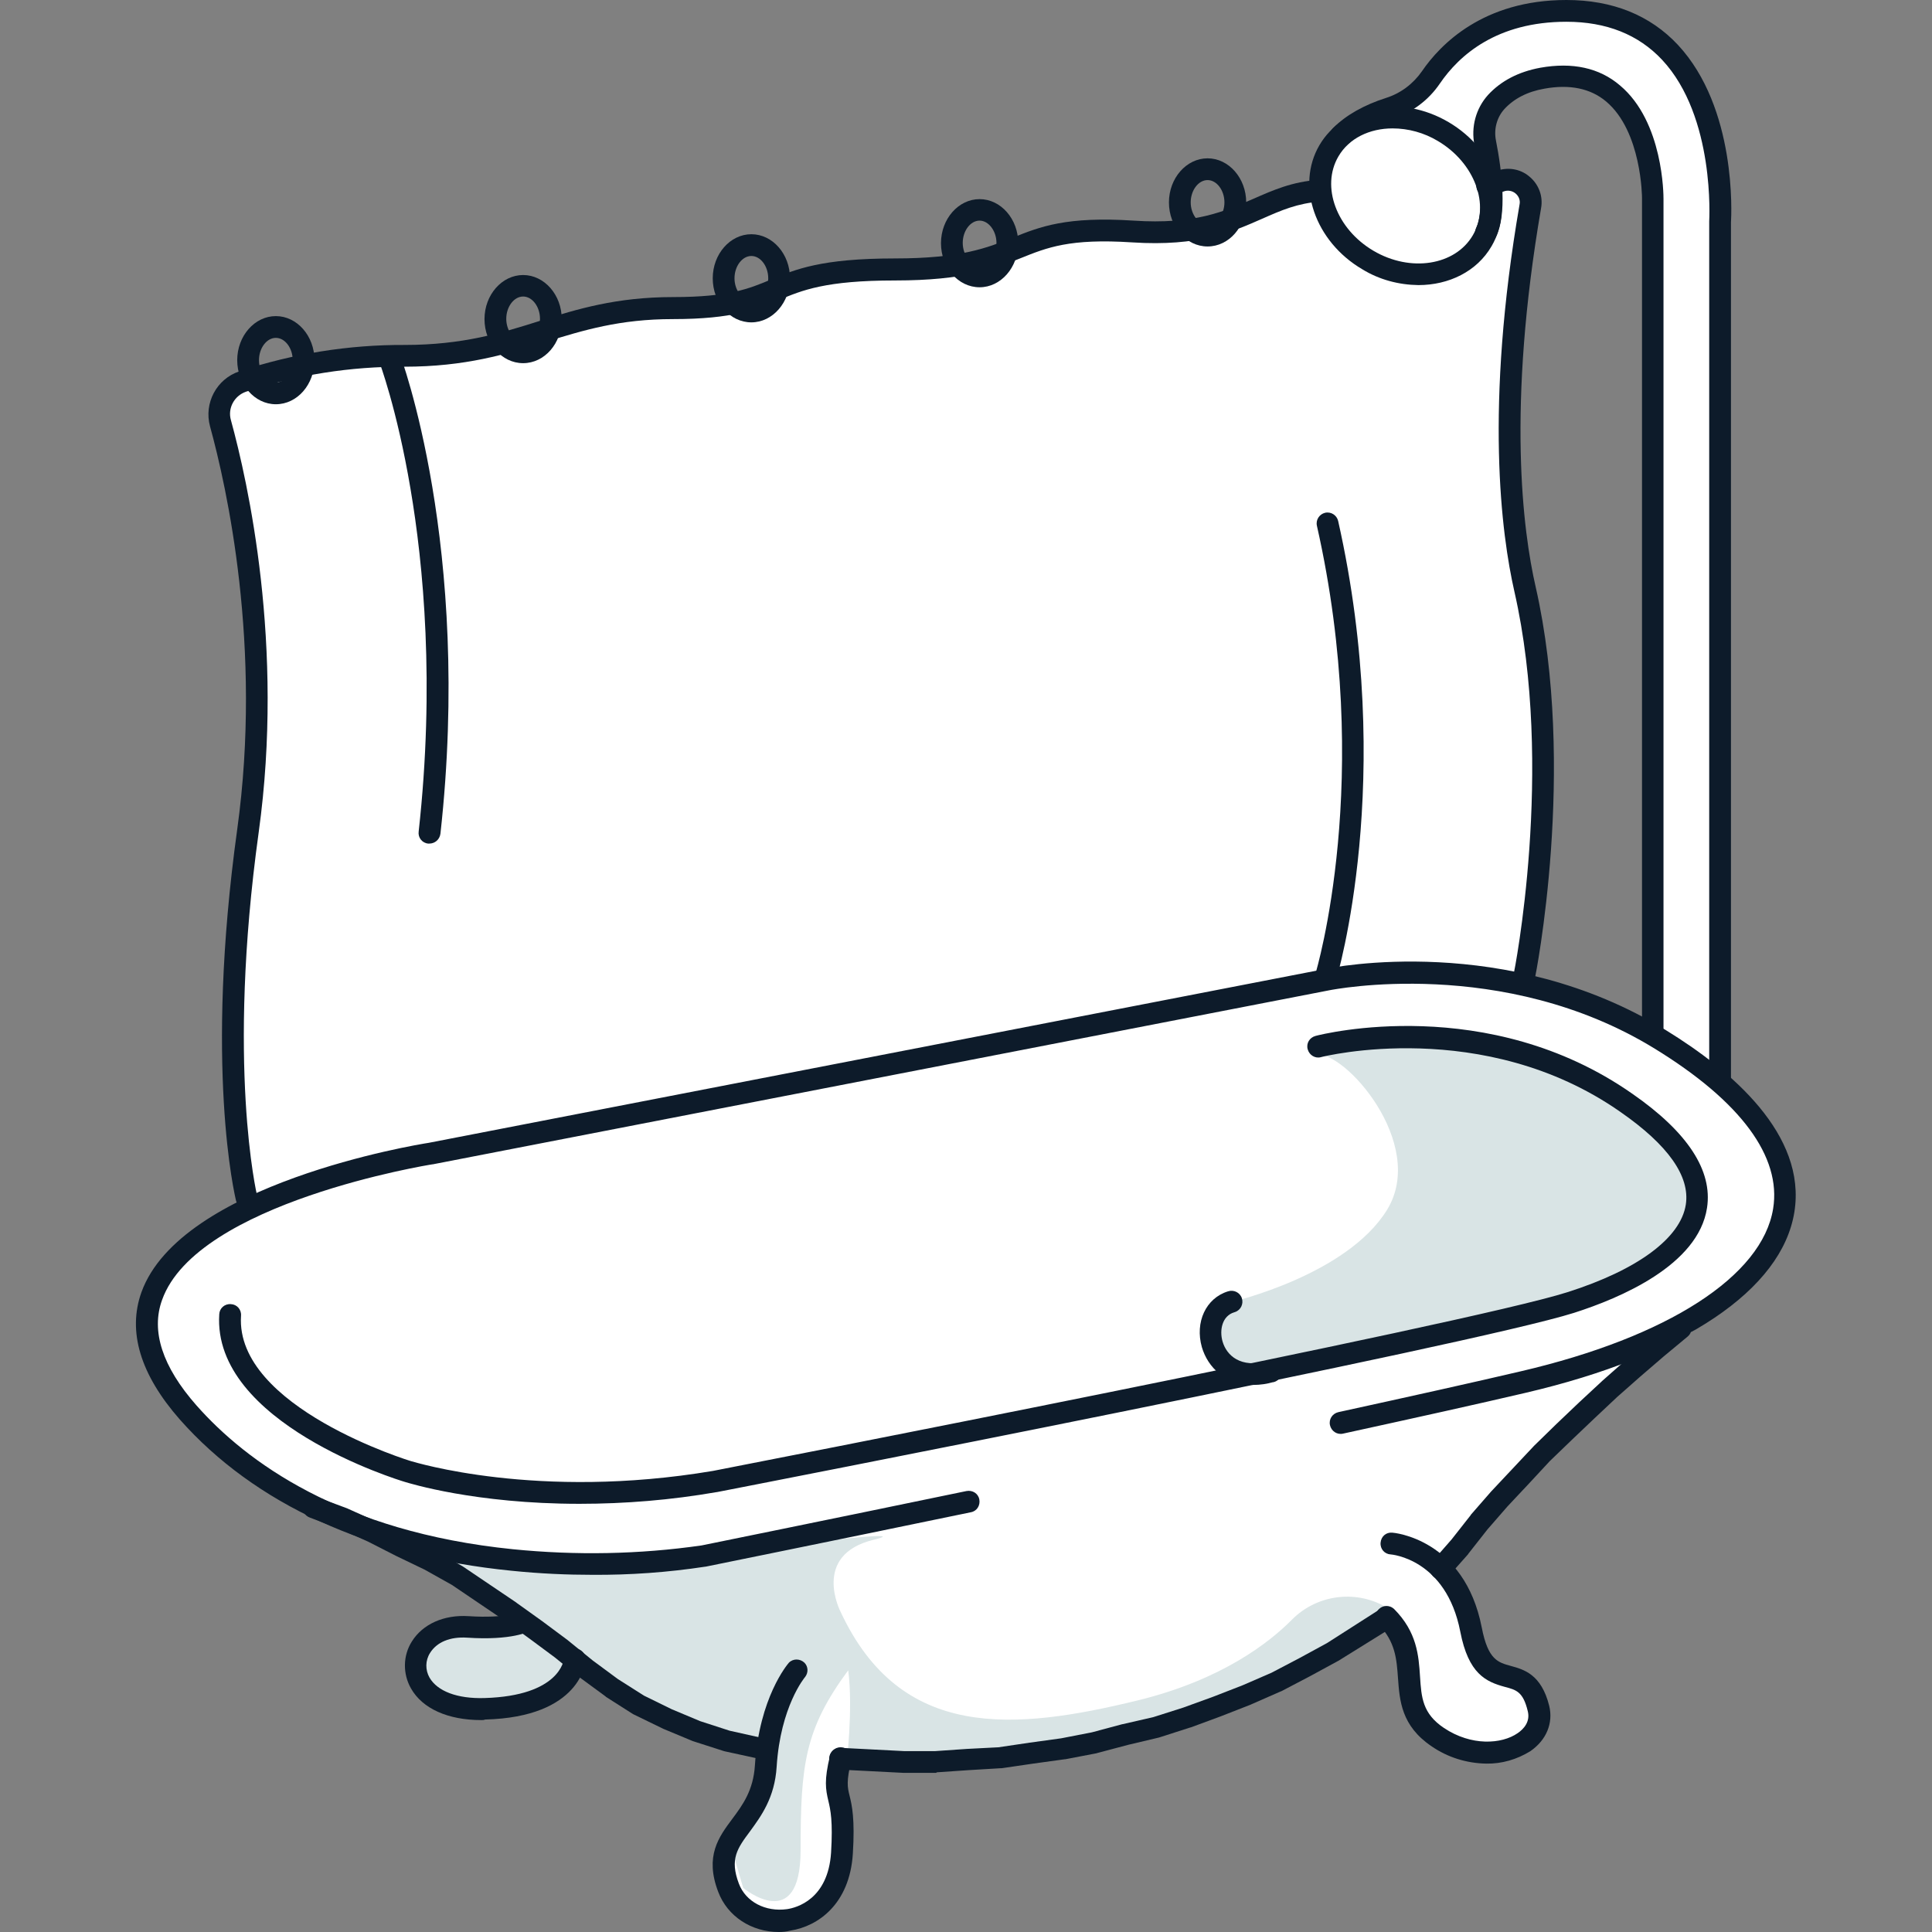 <?xml version="1.0" encoding="utf-8"?>
<!-- Generator: Adobe Illustrator 23.0.1, SVG Export Plug-In . SVG Version: 6.00 Build 0)  -->
<svg version="1.1" id="Layer_1" xmlns="http://www.w3.org/2000/svg" xmlns:xlink="http://www.w3.org/1999/xlink" x="0px" y="0px"
	 viewBox="0 0 710.2 710.2" style="enable-background:new 0 0 710.2 710.2;" xml:space="preserve">
<rect x="0" y="0" width="710.2" height="710.2" fill="#808080" stroke="none"/>
<style type="text/css">
	.st0{fill:#FFFFFF;}
	.st1{fill:#D9E4E5;}
	.st2{fill:#0D1B2A;}
</style>
<title>Q2-Illustration-2_3</title>
<g>
	<g id="Tub-Outline">
		<path class="st0" d="M70.8,522c0,0,32.9,39.6,88.9,48.4l31.1,24.8c0,0-43.8,2.4-35.1,19.7c8.7,17.3,38,13,58.4-1.8
			c26.2,26.2,68.1,30.7,68.1,30.7s-1.1,22.1-13.3,34.4s2.9,36.7,25.7,28.9s10.4-52.4,14.8-60.3c86.1,0.5,161.3-22.9,200.4-52.4
			c9.7,14.5,12.9,37.8,12.9,37.8s9.9,23.9,37.3,7.6s-12.8-17.8-19.2-40.4c-6.4-22.6-12.7-23.5-12.7-23.5s56.6-61.8,75.2-74.2
			s67.6-39.3,53.3-72.5s-23.8-32-23.8-32l-0.1-319c0,0-2.1-67-44.1-70.6s-55.4,9.9-68.3,28.6c-30.3,11.7-45,34.2-25.1,54.1
			s47.4,11.7,50.8-3.4c3.5-15.1-7-41.3,7-50.1s36.7-17.5,50.1,11.7s4.8,332.9,4.8,332.9s-50.3-32.6-121.4-19.8
			s-360.4,70.6-360.4,70.6S10.9,462.1,70.8,522z"/>
		<path class="st0" d="M78.4,145c0,0,27.4,64.7,6.1,218.6c0.1,25.9,2.8,51.7,8.1,77c0,0,34.1-12.5,93.5-24.6s309.1-60,309.1-60
			s33-5,65.4,2.3c15.4-93.1-5.3-142.7-5.3-191.6c0-32.5,4.9-69.4,8.1-90.4c0.8-5-2.6-9.6-7.6-10.4c-1.5-0.2-3.1-0.1-4.5,0.4
			c-16.9,6.2-35.2,7.5-52.8,4c-39.6-7.9-22.8,14.4-89.3,13.3c-52.9-0.9-13.5,15.7-86.6,15.7s-10.4,15.3-86.3,14.6
			c-37.5,0-53.5,19.2-106.4,17.2C111.6,131.1,78.4,145,78.4,145z"/>
		<path class="st1" d="M510.4,591.3c-11.3-7.1-26.1-5.4-35.5,4.1l-0.3,0.3c-7.9,7.9-25.2,21.7-56.1,29.3
			c-45.8,11.2-87.4,14.9-109.5-32.5c0,0-10.9-20.9,12.2-26.5c23-5.6-81.4,8.1-81.4,8.1l-74.7-0.4l26.1,20.3l-18.5,5.4l-19.8,6.4
			c0,0,1.5,10.4,1.5,12.5s18.2,9.8,18.2,9.8l28.6-5l10.2-7.9l29.2,14.5l41.5,13.2l-12.6,38.5l3.7,12.6c0,0,21.1,17.5,21.1-13.9
			s1.5-44.4,17.5-66.1c1.9,14.4-0.7,35.2-0.7,35.2l31.3-2.6c0,0,105.4-6.1,138.2-32.7s30.8-22.1,30.8-22.1L510.4,591.3z"/>
		<path class="st1" d="M452.7,478.6c0,0,42.4-9.8,57.2-33.9c14.9-24.4-16.1-59-26.1-56.9c-4.5-4.5,15-4.5,15-4.5s78.4-8,116.1,40
			s-78.1,69-78.1,69L461,505C461,505,433.7,497.6,452.7,478.6z"/>
		<path class="st2" d="M632.3,400.3c-2.2,0-4-1.8-4-4V81.4c0-0.4,2.3-38.4-17.3-59.4c-8.7-9.3-20.5-14-35.2-14
			c-25.6,0-39.4,12.3-46.5,22.7c-4.2,6.2-10.3,10.7-17.4,13c-4.7,1.5-11.4,4.3-16.2,9.1c-1.6,1.6-4.1,1.6-5.7,0
			c-1.6-1.6-1.6-4.1,0-5.7c4.8-4.8,11.4-8.5,19.5-11.1c5.4-1.7,10-5.2,13.2-9.8C529.4,16.4,545.2,0,575.8,0c17,0,30.8,5.6,41,16.5
			c21.6,23.2,19.7,62.2,19.5,65.3v314.5C636.3,398.5,634.5,400.3,632.3,400.3z"/>
		<path class="st2" d="M607.6,382c-2.2,0-4-1.8-4-4V72.8c0-0.3-0.1-24.5-13.2-35.5c-5.7-4.8-13.4-6.4-22.7-4.7
			c-6.3,1.1-11.2,3.7-14.7,7.5c-2.8,3.1-3.9,7.4-3.1,11.5c2.3,11.7,4.1,27.3,0,35.5c-0.9,2-3.3,2.9-5.3,2s-2.9-3.3-2-5.3
			c0-0.1,0.1-0.1,0.1-0.2c2.3-4.7,2.1-16-0.7-30.3c-1.3-6.6,0.5-13.4,5-18.4c4.7-5.1,11.1-8.5,19.2-10c11.8-2.1,21.7,0,29.3,6.5
			c16,13.4,16,40.5,16,41.7V378C611.6,380.2,609.8,382,607.6,382z"/>
		<path class="st2" d="M521.4,104.8c-7.3-0.1-14.4-2-20.6-5.8c-17.4-10.2-24.5-30.7-15.8-45.6s30-18.8,47.5-8.5s24.5,30.7,15.8,45.6
			C542.9,99.8,532.6,104.8,521.4,104.8z M511.9,47.2c-8.4,0-16,3.6-19.9,10.3c-6.5,11.1-0.7,26.7,12.9,34.7s30,5.4,36.5-5.7l0,0
			c6.5-11.1,0.7-26.7-12.9-34.7C523.5,48.8,517.7,47.2,511.9,47.2z"/>
		<path class="st2" d="M217.7,578.9c-9,0-19-0.4-29.7-1.5c-52.3-5.2-94.4-24.5-121.9-55.6C51.6,505.3,46.8,489.5,52,475
			c14.4-39.9,101-54.2,105.6-54.9l329.5-63.9c2.6-0.6,66.8-13.5,125.3,22.5c24.1,14.8,51.8,38.4,47.2,66.9S619,498.4,560.8,512
			c-17.5,4.1-40.1,9.1-67.1,15c-2.2,0.5-4.3-0.9-4.8-3.1s0.9-4.3,3.1-4.8c27-5.9,49.5-10.9,67-15c54.1-12.6,88.8-35,92.8-59.8
			c3.1-19.1-11.9-39.4-43.5-58.8c-55.8-34.3-118.9-21.6-119.5-21.5L159.1,428H159c-0.9,0.1-86.6,14-99.4,49.8
			c-4.2,11.5,0.1,24.6,12.6,38.8c18.2,20.6,53.1,46.5,116.4,52.9c23.1,2.3,46.3,1.9,69.3-1.4c1.9-0.4,43.9-8.9,97.4-20
			c2.2-0.4,4.3,0.9,4.7,3.1c0.4,2.2-0.9,4.3-3.1,4.7l0,0c-54.5,11.3-97.1,19.9-97.5,20h-0.1C245.5,578,231.6,579,217.7,578.9z"/>
		<path class="st2" d="M546.4,648.3c-7.2-0.1-14.3-2.3-20.2-6.4c-11.1-7.5-11.7-16.8-12.3-25c-0.5-6.9-0.9-13.4-7.2-19.8
			c-1.5-1.6-1.4-4.2,0.3-5.7c1.5-1.4,3.8-1.4,5.4,0c8.5,8.5,9.1,17.2,9.6,24.9s0.9,13.6,8.8,18.9c10,6.7,21.2,6,27.1,1.9
			c2.2-1.5,4.7-4.2,3.7-8.1c-1.7-7.1-4.2-7.8-8.4-8.9c-7-1.9-13.4-4.8-16.4-20.3c-5.2-26.8-25.4-28.4-25.6-28.4
			c-2.2-0.1-3.9-2-3.7-4.3s2-3.9,4.3-3.7c0.3,0,26.5,2.1,32.9,34.9c2.3,11.9,6,12.8,10.7,14.1c4.7,1.3,11.2,3,14.1,14.7
			c1.5,6.3-1,12.5-6.9,16.6C557.6,646.8,552,648.4,546.4,648.3z"/>
		<path class="st2" d="M286.3,710.2c-10,0-18.9-5.7-22.3-14.8c-5-13.1,0.2-20.1,5.2-26.8c3.8-5.1,7.7-10.4,8.3-19.6
			c1.6-25.1,12-37.2,12.5-37.8c1.6-1.6,4.1-1.5,5.7,0c1.4,1.4,1.5,3.6,0.3,5.2c-0.2,0.2-9.1,10.9-10.5,33
			c-0.7,11.5-5.8,18.3-9.8,23.8c-4.7,6.3-7.5,10.2-4.1,19.2c2.5,6.7,9.8,10.5,17.7,9.4c3.5-0.5,15.1-3.6,16.2-20.8
			c0.7-11.5-0.2-15.7-1-19c-1-4.3-1.6-7.5,0.6-16.6c0.5-2.2,2.7-3.5,4.8-3c2.2,0.5,3.5,2.7,3,4.8l0,0c-1.8,7.7-1.4,9.7-0.6,12.9
			c0.9,3.6,2,8.6,1.2,21.4c-1.2,18.4-12.7,26.6-23,28.2C289,710.1,287.7,710.2,286.3,710.2z"/>
		<path class="st2" d="M176.9,632.3c-12.2,0-21.6-4.2-25.8-11.6c-3.1-5.4-3-12.1,0.3-17.3c4-6.4,11.8-9.9,20.9-9.3
			c13.9,0.9,18.9-1.6,18.9-1.6h-0.1l4,6.9c-0.7,0.4-6.9,3.7-23.4,2.6c-6.2-0.4-11.1,1.6-13.6,5.6c-1.8,2.8-1.8,6.3-0.2,9.1
			c2.9,5,10.2,7.8,20.2,7.5c27.6-0.8,29.2-13.9,29.2-14.5c0.1-2.2,2-3.9,4.2-3.7c2.2,0.1,3.9,2,3.8,4.2c0,0,0,0,0,0
			c0,0.8-1.7,21-37,21.9C177.9,632.3,177.4,632.3,176.9,632.3z"/>
		<path class="st2" d="M460.7,509.1c-10.2,0-16.7-6.4-18.9-13.9c-2.6-9.2,1.5-18,9.6-20.5c2.1-0.7,4.4,0.4,5.1,2.5s-0.4,4.4-2.5,5.1
			c-0.1,0-0.2,0.1-0.3,0.1c-4.4,1.3-5.5,6.5-4.3,10.7c1.5,5.2,6.6,9.9,16.6,7.3c2.1-0.7,4.4,0.5,5,2.6c0.7,2.1-0.5,4.4-2.6,5
			c-0.2,0.1-0.3,0.1-0.5,0.1C465.8,508.7,463.3,509.1,460.7,509.1z"/>
		<path class="st2" d="M213,552.8c-38.4,0-62.6-7.6-64-8c-2.8-0.8-71-21.8-68.4-61.7c0.1-2.2,2-3.9,4.3-3.7c2.2,0.1,3.9,2,3.7,4.3
			l0,0c-2.2,33.6,62.2,53.4,62.8,53.5s46,14.4,110.7,3.5c5-1,277.2-53.9,314.1-65.7c25.8-8.2,41.6-19.9,43.5-32.2
			c1.6-10.4-6.5-21.9-24.1-34.1c-50.2-35.1-109.4-20.3-110-20.1c-2.1,0.6-4.3-0.7-4.9-2.9s0.7-4.3,2.9-4.9
			c2.6-0.7,63.4-15.9,116.5,21.3c20.3,14.1,29.5,28.2,27.4,41.9c-3.2,21.1-32,33.2-48.9,38.6c-37.6,11.9-303.8,63.7-315.1,65.9h-0.1
			C246.7,551.4,229.9,552.8,213,552.8z"/>
		<path class="st2" d="M282,647c-0.2,0-0.5,0-0.7-0.1l-3.1-0.6H278l-11.5-2.5l-0.4-0.1l-11.2-3.6l-0.3-0.1l-10.8-4.5l-0.2-0.1
			l-10.5-5.1c-0.1-0.1-0.3-0.1-0.4-0.2l-9.9-6.3l-0.2-0.2l-9.4-6.9l-0.2-0.1l-9-7.3l-9.3-6.9l-9.4-6.8l-19.2-13l-10-5.6l-10.4-5
			l-10.4-5.3l-10.5-4.7l-10.8-4.1c-2.1-0.7-3.3-2.9-2.6-5c0.7-2.1,2.9-3.3,5-2.6c0.1,0,0.2,0.1,0.3,0.1l11,4.1l0.2,0.1l10.7,4.8
			l0.2,0.1l10.4,5.3l10.5,5.1l0.2,0.1l10.2,5.8c0.1,0.1,0.2,0.1,0.3,0.2l19.4,13.1l0.1,0.1l9.5,6.8l9.4,7l0.1,0.1l9,7.3l9.2,6.8
			l9.6,6.1l10.2,5l10.5,4.4l10.8,3.5l11.2,2.5l3.1,0.6c2.2,0.4,3.6,2.4,3.3,4.6C285.7,645.6,284,647,282,647z"/>
		<path class="st2" d="M344.1,651.7L344.1,651.7h-11.8h-0.2l-11.7-0.6l-11.8-0.6c-2.2-0.1-3.9-2-3.8-4.2c0.1-2.2,2-3.9,4.2-3.8
			l11.7,0.6l11.6,0.6h11.5l11.6-0.8l11.6-0.6l11.5-1.7l11.6-1.6l11.3-2.2l11.2-3h0.1l11.3-2.6l11-3.5l11-4l10.8-4.2l10.6-4.6
			l10.3-5.4l10.1-5.5l19.7-12.6c1.9-1.1,4.4-0.5,5.5,1.5c1,1.8,0.5,4.1-1.2,5.3L492,610.5l-0.2,0.1l-10.3,5.6l-10.5,5.5l-0.3,0.1
			l-10.7,4.7l-0.2,0.1l-11,4.3l-11.1,4.1l-0.1,0l-11.2,3.6l-0.3,0.1l-11.4,2.7l-11.3,3l-0.3,0.1l-11.5,2.2h-0.2l-11.6,1.6l-11.6,1.7
			c-0.1,0-0.3,0-0.4,0l-11.7,0.7l-11.7,0.8L344.1,651.7z"/>
		<path class="st2" d="M529.6,580.6c-2.2,0-4-1.8-4-4c0-1,0.4-1.9,1-2.7l7-8l7-8.9c0-0.1,0.1-0.1,0.1-0.2l7.5-8.6l0.1-0.1l7.8-8.3
			l7.8-8.3l0.1-0.1l8.2-8l8.3-7.9l8.4-7.8l0.1-0.1l8.6-7.6l8.8-7.5l8.9-7.3c1.7-1.4,4.2-1.2,5.6,0.5s1.2,4.2-0.5,5.6l-8.8,7.3
			L603,506l-8.5,7.5l-8.3,7.8l-8.3,7.9l-8.2,7.9l-7.7,8.3l-7.8,8.3l-7.4,8.5l-7,8.9l-0.1,0.2l-7.1,8
			C531.8,580.1,530.7,580.6,529.6,580.6z"/>
		<path class="st2" d="M101.4,148.6c-7.8,0-14.2-7.3-14.2-16.2s6.4-16.2,14.2-16.2s14.2,7.3,14.2,16.2S109.3,148.6,101.4,148.6z
			 M101.4,124.2c-3.4,0-6.2,3.8-6.2,8.2c0,4.5,2.9,8.2,6.2,8.2s6.2-3.8,6.2-8.2S104.8,124.2,101.4,124.2z"/>
		<path class="st2" d="M192.3,133.5c-7.9,0-14.2-7.3-14.2-16.2s6.4-16.2,14.2-16.2s14.2,7.3,14.2,16.2S200.2,133.5,192.3,133.5z
			 M192.3,109c-3.4,0-6.2,3.8-6.2,8.2s2.9,8.2,6.2,8.2s6.2-3.8,6.2-8.2S195.7,109,192.3,109L192.3,109z"/>
		<path class="st2" d="M276.2,118.5c-7.9,0-14.2-7.3-14.2-16.2s6.4-16.2,14.2-16.2s14.2,7.3,14.2,16.2S284,118.5,276.2,118.5z
			 M276.2,94.1c-3.4,0-6.2,3.8-6.2,8.2s2.9,8.2,6.2,8.2s6.2-3.8,6.2-8.2S279.6,94.1,276.2,94.1z"/>
		<path class="st2" d="M360.1,105.6c-7.9,0-14.2-7.3-14.2-16.2s6.4-16.2,14.2-16.2s14.2,7.3,14.2,16.2S367.9,105.6,360.1,105.6z
			 M360.1,81.1c-3.4,0-6.2,3.8-6.2,8.2s2.9,8.2,6.2,8.2s6.2-3.8,6.2-8.2S363.4,81.1,360.1,81.1z"/>
		<path class="st2" d="M443.9,90.6c-7.9,0-14.2-7.3-14.2-16.2s6.4-16.2,14.2-16.2s14.2,7.3,14.2,16.2S451.8,90.6,443.9,90.6z
			 M443.9,66.2c-3.4,0-6.2,3.8-6.2,8.2s2.9,8.2,6.2,8.2s6.2-3.8,6.2-8.2S447.3,66.2,443.9,66.2z"/>
		<path class="st2" d="M560.3,363c-0.3,0-0.5,0-0.8-0.1c-2.2-0.4-3.6-2.6-3.1-4.7c0.2-0.7,15.1-75.6,0.3-140.7
			c-4.8-21.1-11-67.7,1.9-142.4c0.3-1.5-0.3-3-1.5-4c-1.2-1-2.9-1.3-4.4-0.7c-1.5,0.6-3.1,1.1-4.7,1.6c-2.1,0.8-4.4-0.3-5.1-2.4
			s0.3-4.4,2.4-5.1c0.1,0,0.2-0.1,0.3-0.1c1.4-0.5,2.9-1,4.3-1.5c4.2-1.6,8.9-0.9,12.3,2c3.4,2.8,5.1,7.2,4.3,11.6
			c-12.6,73.3-6.7,118.7-2,139.2c15.2,66.8-0.1,143.3-0.3,144.1C563.8,361.7,562.2,363,560.3,363z"/>
		<path class="st2" d="M90.7,444.5c-1.8,0-3.4-1.3-3.9-3c-0.5-2-11.7-49.2,0.4-136.6c9.3-67.2-3.9-126-10-148.2
			c-2.3-8.5,2.4-17.4,10.8-20.2c19.6-6.5,40.2-9.8,60.8-9.7c21.3,0,35.6-4.4,49.5-8.8s28.3-8.8,49.2-8.8c20.5,0,27.9-3.1,35.8-6.4
			C292.4,99,301.9,95,329,95c24.2,0,33.9-3.9,43.2-7.6c10.2-4.1,19.8-7.9,44.5-6.3c22.5,1.5,33.4-3.4,44-8c7.3-3.2,14.2-6.3,24.1-7
			c2.2-0.2,4.1,1.5,4.3,3.7s-1.5,4.1-3.7,4.3c-8.4,0.6-14.4,3.2-21.4,6.3c-10.9,4.8-23.3,10.3-47.8,8.7c-23-1.5-31.3,1.9-41,5.8
			s-20.5,8.2-46.2,8.2c-25.5,0-34.2,3.6-42.7,7.2c-8.3,3.4-16.8,7-38.9,7c-19.7,0-32.9,4.1-46.9,8.4c-14.4,4.5-29.4,9.1-51.9,9.1
			c-19.8-0.1-39.5,3-58.2,9.2c-4.3,1.5-6.8,6.1-5.5,10.5c6.2,22.6,19.7,82.7,10.2,151.4c-11.9,85.9-0.7,133.1-0.6,133.6
			c0.5,2.1-0.8,4.3-2.9,4.8c0,0,0,0,0,0C91.4,444.4,91,444.5,90.7,444.5z"/>
		<path class="st2" d="M157.8,310.1h-0.4c-2.2-0.2-3.8-2.2-3.5-4.4c6-54.3,1.7-98.4-3-126c-5-29.7-11.5-46.7-11.5-46.8
			c-0.9-2,0.1-4.4,2.1-5.3c2-0.9,4.4,0.1,5.3,2.1c0,0.1,0.1,0.2,0.1,0.3c0.3,0.7,26.7,70.9,15,176.5
			C161.6,308.6,159.9,310.1,157.8,310.1z"/>
		<path class="st2" d="M487.4,363c-2.2,0-4-1.8-4-4c0-0.4,0.1-0.8,0.2-1.2c0.2-0.7,21.5-71.6,0.5-164.5c-0.5-2.2,0.9-4.3,3-4.8
			c2.2-0.5,4.3,0.9,4.8,3c21.4,95.1-0.5,167.9-0.7,168.6C490.7,361.9,489.2,363,487.4,363z"/>
	</g>
</g>
</svg>
